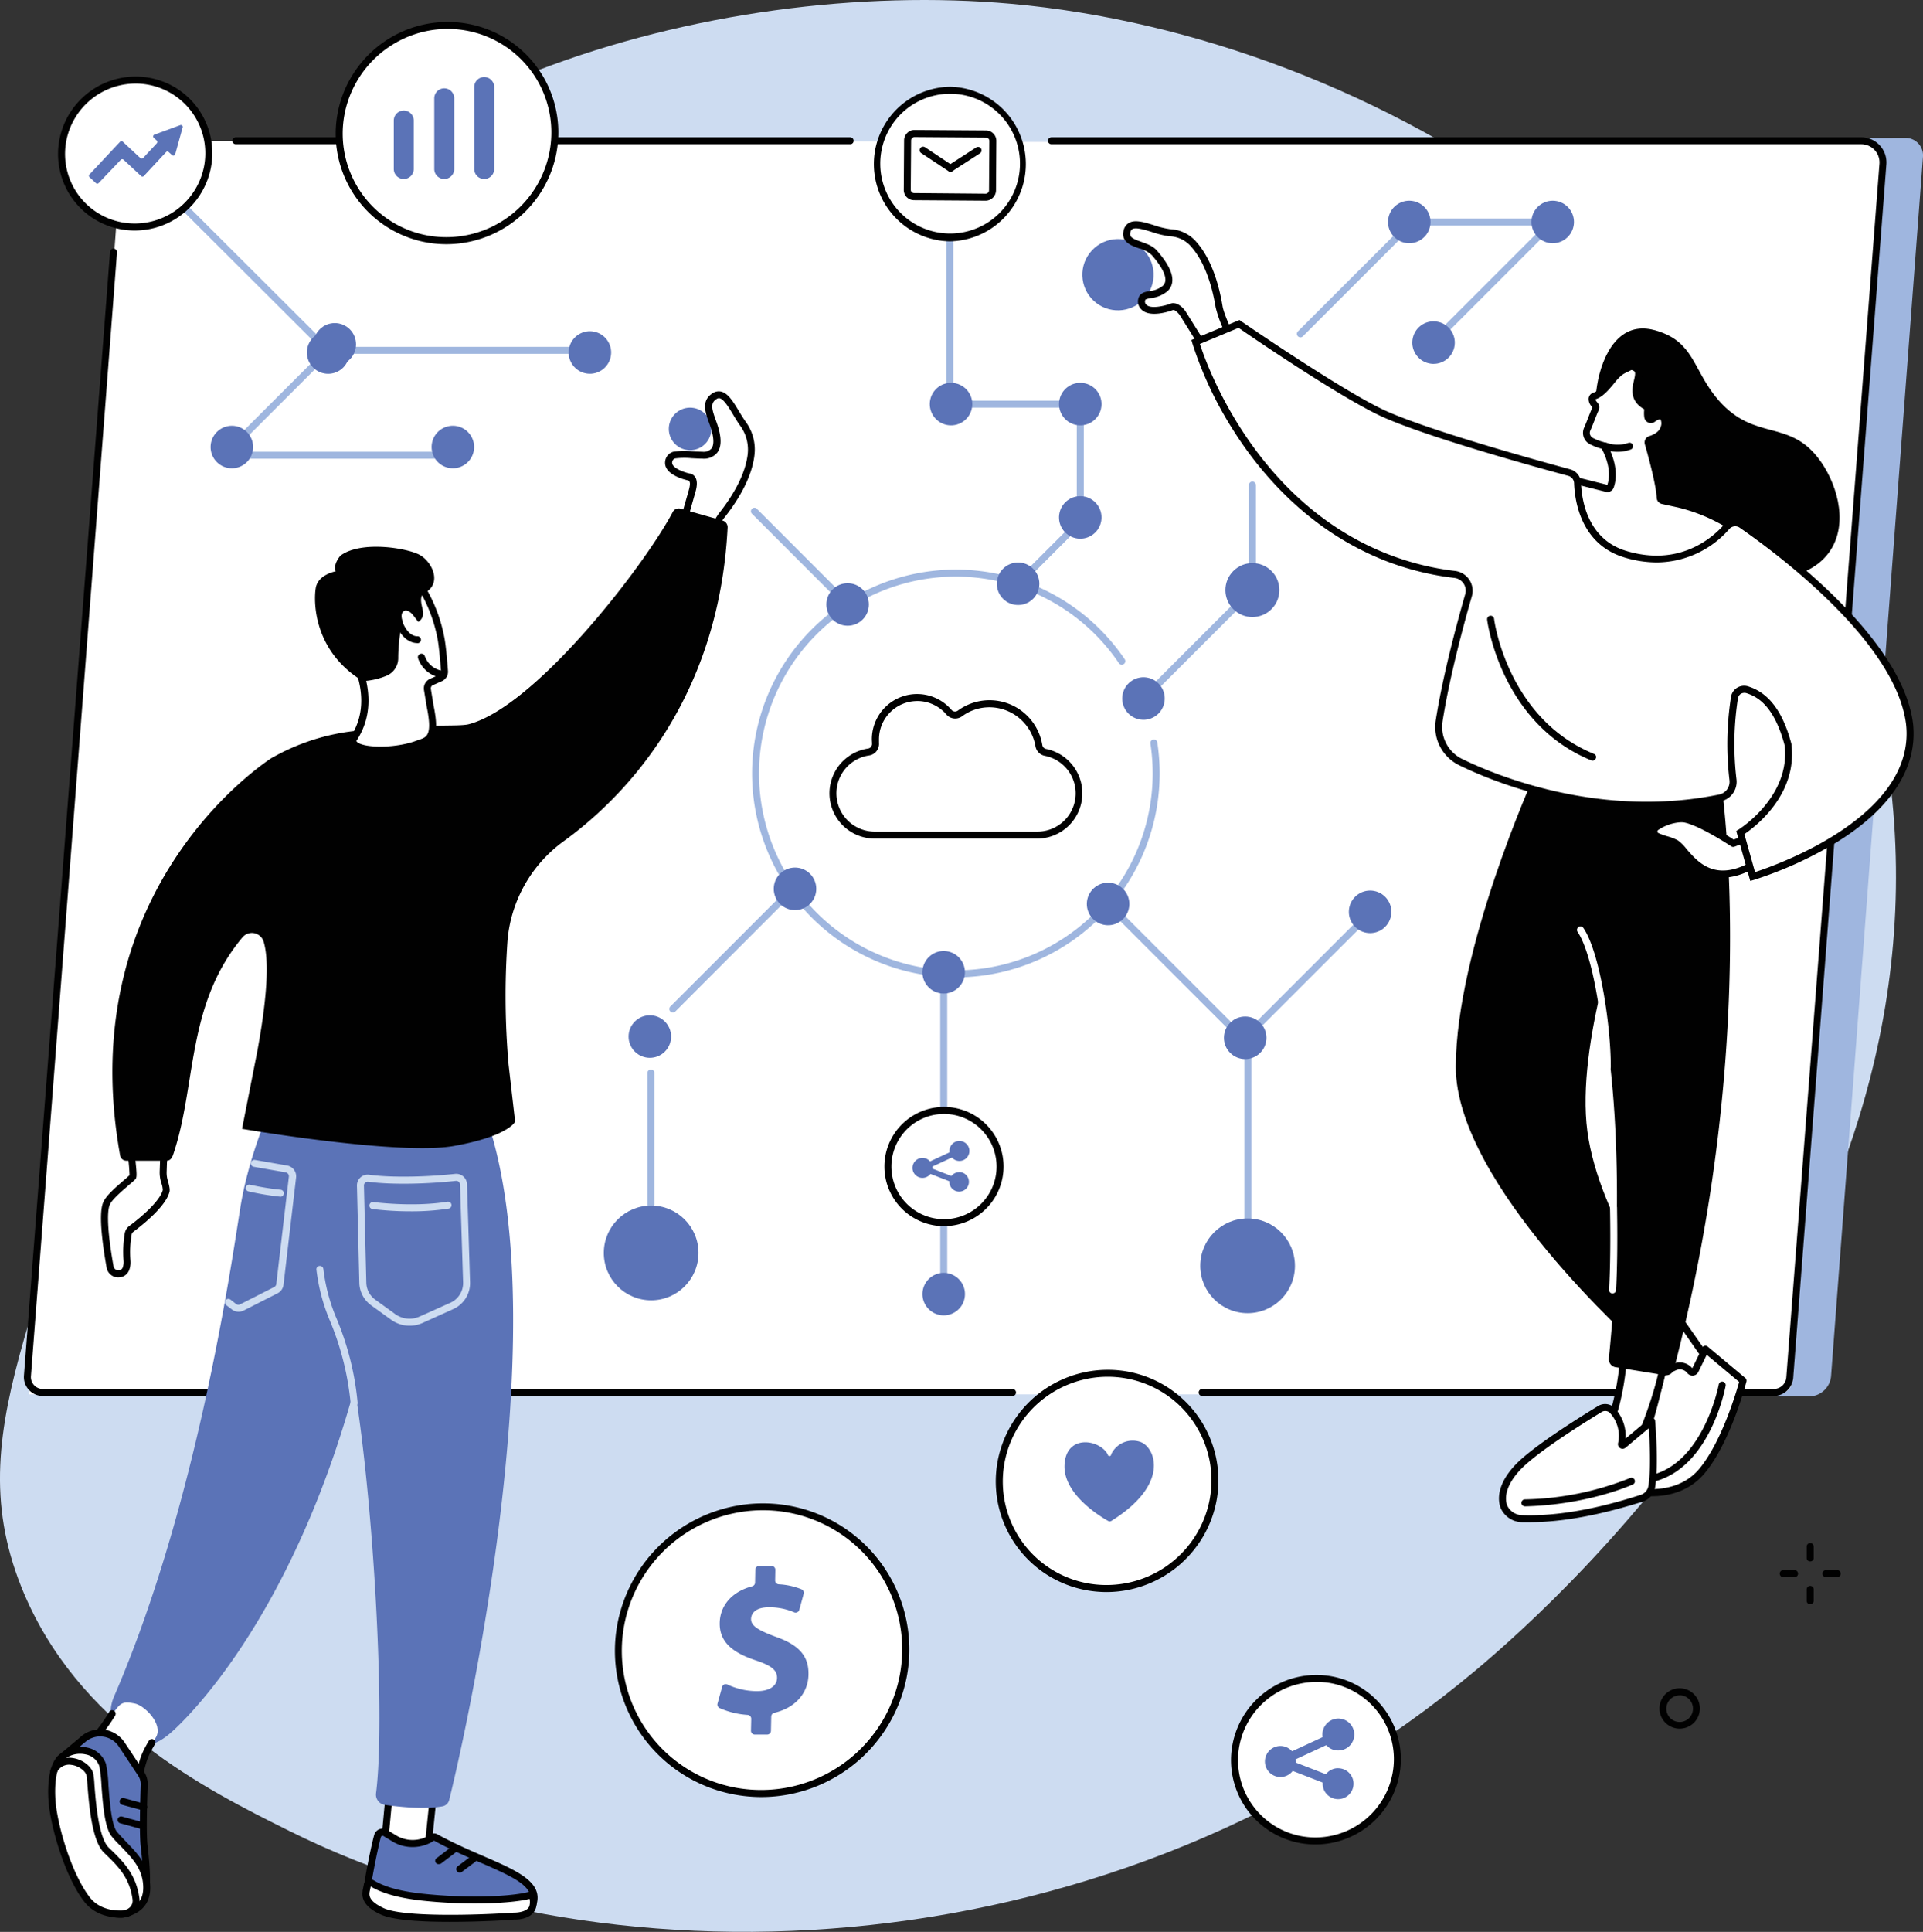 <svg id="Layer_1" data-name="Layer 1" xmlns="http://www.w3.org/2000/svg" viewBox="0 0 578.01 580.52"><rect x="0" y="0" width="578.01" height="580.52" fill="#333333" stroke="none"/><defs><style>.cls-1{fill:#cddcf1;}.cls-2{fill:#9fb6df;}.cls-3{fill:#fff;}.cls-4{fill:#010101;}.cls-5{fill:#5b73b7;}</style></defs><g id="Big_data_architecture" data-name="Big data architecture"><path class="cls-1" d="M6.41,476.86C23,518.32,62,537.78,87,550.21c98.42,49,248.32,42.46,356.66-48.38C469,480.57,594,369.24,565.76,219.46,540.8,87.06,412.35,10.82,303.9,1.14c-89.85-8-207.41,26-249.29,107.08-26.34,51,4.92,67-17,182.26C18.67,390.28-13.84,426.14,6.41,476.86Z"/><path class="cls-2" d="M543.68,419.62,28.24,416.46l30-373.89,200,.11,314.52-1.24A5.25,5.25,0,0,1,578,47.09L550.38,413.44A6.68,6.68,0,0,1,543.68,419.62Z"/><path class="cls-3" d="M534.28,419H8.78L36.84,42.29l523.69.58a6.34,6.34,0,0,1,6.31,6.82l-28,365.07A4.62,4.62,0,0,1,534.28,419Z"/><path class="cls-4" d="M304.34,419.49H12.87a5.69,5.69,0,0,1-5.67-6.12L33.08,75.68a1,1,0,0,1,2.09.16L9.3,413.53a3.58,3.58,0,0,0,3.57,3.86H304.34a1.05,1.05,0,0,1,0,2.1Z"/><path class="cls-4" d="M533.15,419.49H361.35a1.05,1.05,0,0,1,0-2.1h171.8a3.8,3.8,0,0,0,3.77-3.5l28-364.68a5.46,5.46,0,0,0-5.43-5.86H316.05a1.05,1.05,0,0,1,0-2.1H559.44A7.55,7.55,0,0,1,567,49.37L539,414.05A5.92,5.92,0,0,1,533.15,419.49Z"/><path class="cls-4" d="M255.54,43.35H70.89a1.05,1.05,0,1,1,0-2.1H255.54a1,1,0,0,1,0,2.1Z"/><path class="cls-2" d="M287.31,293.68a61.26,61.26,0,1,1,50.8-95.51,1.06,1.06,0,0,1-1.75,1.18,59.16,59.16,0,1,0,10.11,33.07,60.13,60.13,0,0,0-.68-9,1,1,0,0,1,2.07-.32,61.29,61.29,0,0,1-60.55,70.59Z"/><path class="cls-2" d="M283.66,385.36a1,1,0,0,1-1.05-1.05V292.17a1,1,0,1,1,2.1,0v92.14A1,1,0,0,1,283.66,385.36Z"/><path class="cls-2" d="M306,176.46a1,1,0,0,1-.74-.31,1,1,0,0,1,0-1.48l18.39-18.4V122.49H285.49a1,1,0,0,1-1.05-1V72.18a1.05,1.05,0,1,1,2.1,0v48.21h38.17a1,1,0,0,1,1.05,1v35.27a1,1,0,0,1-.31.74l-18.7,18.7A1,1,0,0,1,306,176.46Z"/><path class="cls-2" d="M375.07,369.62a1,1,0,0,1-1.05-1.05V314.08l-41.69-41.69a1.05,1.05,0,1,1,1.49-1.48l42,42a1.09,1.09,0,0,1,.3.75v54.92A1,1,0,0,1,375.07,369.62Z"/><path class="cls-2" d="M195.65,365.74a1,1,0,0,1-1.05-1.05V322.43a1,1,0,1,1,2.1,0v42.26A1,1,0,0,1,195.65,365.74Z"/><path class="cls-2" d="M202.24,304.24a1.1,1.1,0,0,1-.75-.31,1.06,1.06,0,0,1,0-1.49L236.91,267a1,1,0,0,1,1.48,1.48L203,303.93A1.07,1.07,0,0,1,202.24,304.24Z"/><path class="cls-2" d="M343.72,211a1.05,1.05,0,0,1-.75-1.79l28.51-28.51a1.05,1.05,0,0,1,1.49,1.49l-28.51,28.5A1,1,0,0,1,343.72,211Z"/><path class="cls-2" d="M178.42,106.33H98.48a1.07,1.07,0,0,1-.74-.3L48,56.42a1,1,0,0,1,0-1.48,1.06,1.06,0,0,1,1.49,0l49.41,49.29h79.5a1.05,1.05,0,1,1,0,2.1Z"/><path class="cls-2" d="M254.78,182.69a1.05,1.05,0,0,1-.75-.31l-28-28a1,1,0,0,1,0-1.48,1,1,0,0,1,1.48,0l28,28a1.05,1.05,0,0,1-.74,1.79Z"/><path class="cls-2" d="M70.2,135a1.08,1.08,0,0,1-.74-.3,1.06,1.06,0,0,1,0-1.49l28-28a1,1,0,0,1,1.48,1.48l-28,28A1.08,1.08,0,0,1,70.2,135Z"/><path class="cls-2" d="M374.28,312.91a1.05,1.05,0,0,1-.75-1.79l34.25-34.25a1,1,0,0,1,1.48,0,1.06,1.06,0,0,1,0,1.49L375,312.6A1,1,0,0,1,374.28,312.91Z"/><path class="cls-2" d="M390.87,101.37a1.05,1.05,0,0,1-.75-1.79l30.3-30.29a1,1,0,0,1,1.48,1.48l-30.29,30.29A1,1,0,0,1,390.87,101.37Z"/><path class="cls-2" d="M376.44,178.36a1,1,0,0,1-1.05-1.05V145.76a1.05,1.05,0,0,1,2.1,0v31.55A1,1,0,0,1,376.44,178.36Z"/><path class="cls-2" d="M430.91,103.63a1,1,0,0,1-.74-.3,1.06,1.06,0,0,1,0-1.49l34.09-34.09H423.61a1.05,1.05,0,0,1,0-2.1h43.18a1.05,1.05,0,0,1,.74,1.8l-35.88,35.88A1,1,0,0,1,430.91,103.63Z"/><path class="cls-2" d="M133.6,137.84H67.24a1.05,1.05,0,1,1,0-2.1H133.6a1.05,1.05,0,1,1,0,2.1Z"/><circle class="cls-5" cx="283.66" cy="292.17" r="6.39" transform="translate(-65.87 501.12) rotate(-76.72)"/><circle class="cls-5" cx="283.66" cy="388.87" r="6.39"/><circle class="cls-5" cx="306.01" cy="175.41" r="6.39" transform="translate(-34.4 267.76) rotate(-45)"/><circle class="cls-5" cx="324.71" cy="155.49" r="6.39" transform="translate(98.78 435.79) rotate(-76.72)"/><circle class="cls-5" cx="324.71" cy="121.44" r="6.39" transform="translate(131.92 409.56) rotate(-76.72)"/><circle class="cls-5" cx="285.87" cy="121.44" r="6.39" transform="translate(102 371.76) rotate(-76.72)"/><circle class="cls-5" cx="333.07" cy="271.65" r="6.39" transform="translate(-7.83 533.4) rotate(-76.72)"/><circle class="cls-5" cx="375" cy="380.37" r="14.23"/><circle class="cls-5" cx="195.72" cy="376.5" r="14.23"/><circle class="cls-5" cx="238.96" cy="267.09" r="6.39"/><circle class="cls-5" cx="343.72" cy="209.92" r="6.39" transform="translate(60.44 496.21) rotate(-76.72)"/><circle class="cls-5" cx="195.33" cy="311.48" r="6.39" transform="translate(-163.04 229.35) rotate(-45)"/><circle class="cls-5" cx="177.31" cy="105.93" r="6.39" transform="translate(33.48 254.16) rotate(-76.72)"/><circle class="cls-5" cx="207.42" cy="128.89" r="6.39" transform="translate(-30.39 184.42) rotate(-45)"/><circle class="cls-5" cx="100.63" cy="103.48" r="6.39" transform="translate(-43.7 101.46) rotate(-45)"/><circle class="cls-5" cx="374.28" cy="311.86" r="6.39" transform="translate(-110.9 355.99) rotate(-45)"/><circle class="cls-5" cx="411.83" cy="274" r="6.39" transform="translate(-73.13 371.46) rotate(-45)"/><circle class="cls-5" cx="376.44" cy="177.31" r="8.11" transform="translate(-15.12 318.12) rotate(-45)"/><circle class="cls-5" cx="423.61" cy="66.7" r="6.39" transform="translate(261.37 463.66) rotate(-76.72)"/><circle class="cls-5" cx="466.71" cy="66.7" r="6.39" transform="translate(89.53 349.55) rotate(-45)"/><circle class="cls-5" cx="430.91" cy="102.96" r="6.39" transform="translate(231.7 498.69) rotate(-76.72)"/><circle class="cls-5" cx="69.69" cy="134.34" r="6.39" transform="translate(-74.58 88.62) rotate(-45)"/><circle class="cls-5" cx="136.13" cy="134.34" r="6.39" transform="translate(-25.9 235.96) rotate(-76.72)"/><circle class="cls-5" cx="336.05" cy="82.56" r="10.71" transform="translate(65.89 298.8) rotate(-52.48)"/><circle class="cls-5" cx="254.78" cy="181.64" r="6.39"/><circle class="cls-5" cx="98.63" cy="105.93" r="6.39" transform="translate(-46.01 100.77) rotate(-45)"/><path class="cls-4" d="M311.7,252H262.92a13.61,13.61,0,0,1-2-27.07,1.39,1.39,0,0,0,1.19-1.51c0-.42-.05-.84-.05-1.26A13.6,13.6,0,0,1,286,213.32a1.4,1.4,0,0,0,1.9.22A16.08,16.08,0,0,1,313.3,223.9a1.41,1.41,0,0,0,1.11,1.15A13.61,13.61,0,0,1,311.7,252Zm-36-41.34a11.51,11.51,0,0,0-11.5,11.5c0,.35,0,.71,0,1.06a3.49,3.49,0,0,1-3,3.79,11.51,11.51,0,0,0,1.68,22.89H311.7A11.5,11.5,0,0,0,314,227.11a3.52,3.52,0,0,1-2.76-2.87,14.09,14.09,0,0,0-13.79-11.71,13.78,13.78,0,0,0-8.26,2.7,3.51,3.51,0,0,1-4.75-.55A11.47,11.47,0,0,0,275.68,210.65Z"/><circle class="cls-3" cx="283.75" cy="350.55" r="16.85" transform="translate(-122.61 546.17) rotate(-76.72)"/><path class="cls-4" d="M283.75,368.45a17.91,17.91,0,1,1,17.9-17.9A17.92,17.92,0,0,1,283.75,368.45Zm0-33.71a15.81,15.81,0,1,0,15.8,15.81A15.82,15.82,0,0,0,283.75,334.74Z"/><path class="cls-5" d="M288.3,352.23a2.91,2.91,0,0,0-2.32,1.15l-5.69-2.21a1.79,1.79,0,0,0,0-.23,2.85,2.85,0,0,0,0-.41l5.83-2.7a3,3,0,1,0-.74-1.95,2.85,2.85,0,0,0,0,.41l-5.83,2.7a3,3,0,1,0,.12,3.76l5.69,2.21a1.79,1.79,0,0,0,0,.23,2.94,2.94,0,1,0,2.94-3Z"/><ellipse class="cls-3" cx="229.07" cy="495.89" rx="43.26" ry="43.01" transform="translate(-239.64 215.38) rotate(-34.31)"/><path class="cls-4" d="M228.86,540a44.08,44.08,0,0,1-7.71-.68,43.91,43.91,0,0,1-35.6-51.15A44.54,44.54,0,0,1,237,452.42a43.9,43.9,0,0,1,35.6,51.15A44.58,44.58,0,0,1,228.86,540Zm-42.27-51.65,1,.19a41.8,41.8,0,0,0,33.9,48.71,42.43,42.43,0,0,0,49-34.09,41.78,41.78,0,0,0-33.9-48.71,42.43,42.43,0,0,0-49,34.09Z"/><path class="cls-5" d="M225.72,520.1l.08-3.61a1.16,1.16,0,0,0-1.09-1.17,24.81,24.81,0,0,1-8.41-2.05,1.17,1.17,0,0,1-.63-1.35l1.38-5a1.13,1.13,0,0,1,1.58-.74,21,21,0,0,0,8.93,2c3.5,0,5.93-1.43,6-3.91s-1.89-3.83-6.4-5.34c-6.53-2.17-10.95-5.24-10.83-11.26.1-5.22,3.66-9.39,9.74-11a1.15,1.15,0,0,0,.88-1.09l.08-3.89a1.16,1.16,0,0,1,1.14-1.13l3.72,0a1.14,1.14,0,0,1,1.16,1.17l-.06,3.17a1.16,1.16,0,0,0,1.09,1.17,21.14,21.14,0,0,1,6.82,1.49,1.14,1.14,0,0,1,.67,1.36l-1.32,4.81a1.14,1.14,0,0,1-1.54.76,18.73,18.73,0,0,0-7.61-1.51c-4,0-5.32,1.79-5.35,3.53,0,2.05,2.08,3.33,7.26,5.27,7.26,2.53,10.14,5.92,10,11.51-.11,5.29-3.75,9.87-10.28,11.4a1.17,1.17,0,0,0-.91,1.1l-.09,4.31a1.15,1.15,0,0,1-1.14,1.13l-3.72,0A1.15,1.15,0,0,1,225.72,520.1Z"/><ellipse class="cls-3" cx="395.55" cy="528.78" rx="24.51" ry="24.37" transform="translate(-229.24 314.98) rotate(-34.31)"/><path class="cls-4" d="M395.43,554.25a25.33,25.33,0,0,1-25-29.9,25.69,25.69,0,0,1,29.67-20.65,25.32,25.32,0,0,1,20.54,29.52A25.71,25.71,0,0,1,395.43,554.25Zm.23-48.84a23.62,23.62,0,0,0-23.16,19.31,23.24,23.24,0,0,0,18.84,27.08,23.61,23.61,0,0,0,27.25-19,23.22,23.22,0,0,0-18.84-27.07A23.72,23.72,0,0,0,395.66,505.41Z"/><path class="cls-5" d="M402.19,531.33a4.6,4.6,0,0,0-3.65,1.82l-9-3.49c0-.12,0-.23,0-.35a4.76,4.76,0,0,0-.06-.66l9.18-4.25a4.6,4.6,0,0,0,3.46,1.6,4.79,4.79,0,1,0-4.57-4l-9.18,4.25a4.66,4.66,0,1,0,.19,5.91l9,3.49c0,.12,0,.23,0,.35a4.64,4.64,0,1,0,4.64-4.65Z"/><ellipse class="cls-3" cx="134.36" cy="39.98" rx="32.47" ry="32.28" transform="translate(0.84 82.7) rotate(-34.31)"/><path class="cls-4" d="M134.21,73.38a33.22,33.22,0,0,1-32.76-39.21A33.68,33.68,0,0,1,140.35,7.1a33.2,33.2,0,0,1,26.93,38.7A33.72,33.72,0,0,1,134.21,73.38Zm.31-64.69a31.61,31.61,0,0,0-31,25.86A31.11,31.11,0,0,0,128.74,70.8a31.58,31.58,0,0,0,36.47-25.38A31.1,31.1,0,0,0,140,9.17,31.93,31.93,0,0,0,134.52,8.69Z"/><path class="cls-5" d="M121.36,53.78h0a3,3,0,0,1-3-3V36.22a3,3,0,0,1,3-3h0a3,3,0,0,1,3,3v14.6A3,3,0,0,1,121.36,53.78Z"/><path class="cls-5" d="M133.53,53.78h0a3,3,0,0,1-3-3V29.54a3,3,0,0,1,3-3h0a3,3,0,0,1,3,3V50.82A3,3,0,0,1,133.53,53.78Z"/><path class="cls-5" d="M145.54,53.78h0a3,3,0,0,1-3-3V26.15a3,3,0,0,1,3-3h0a3,3,0,0,1,3,3V50.82A3,3,0,0,1,145.54,53.78Z"/><ellipse class="cls-3" cx="40.63" cy="46.14" rx="22.17" ry="22.04" transform="matrix(0.83, -0.56, 0.56, 0.83, -18.94, 30.93)"/><path class="cls-4" d="M40.53,69.27a23,23,0,0,1-22.7-27.16,23.35,23.35,0,0,1,27-18.75A23,23,0,0,1,63.43,50.17,23.34,23.34,0,0,1,40.53,69.27Zm.21-44.16A21.24,21.24,0,0,0,19.9,42.49a20.9,20.9,0,0,0,17,24.36A21.22,21.22,0,0,0,61.37,49.79,20.94,20.94,0,0,0,40.74,25.11Z"/><path class="cls-5" d="M54.1,37.63l-7.69,2.83a.57.57,0,0,0-.19.95l.91.84a.58.58,0,0,1,0,.81L43,47.5a.58.58,0,0,1-.81,0l-5.28-4.92a.57.57,0,0,0-.8,0l-9.21,9.84a.58.58,0,0,0,0,.81l1.93,1.79a.57.57,0,0,0,.81,0L36.33,48a.58.58,0,0,1,.81,0l5.28,4.91a.56.56,0,0,0,.8,0l6.7-7.2a.56.56,0,0,1,.8,0l1,.91a.57.57,0,0,0,.94-.26l2.2-7.94A.57.57,0,0,0,54.1,37.63Z"/><circle class="cls-3" cx="285.5" cy="49.29" r="22.18" transform="translate(112.36 281.6) rotate(-63.1)"/><path class="cls-4" d="M285.51,72.52h-.17a23.23,23.23,0,0,1,.16-46.45h.17a23.23,23.23,0,0,1-.16,46.45Zm0-44.35a21,21,0,1,0,.15,0Z"/><path class="cls-4" d="M296.26,60.3h0l-21.5-.15A3.09,3.09,0,0,1,271.65,57l.1-14.85a3.11,3.11,0,0,1,.93-2.19,3.06,3.06,0,0,1,2.2-.9l21.51.15a3.11,3.11,0,0,1,3.09,3.13l-.1,14.85a3.15,3.15,0,0,1-.93,2.2A3.09,3.09,0,0,1,296.26,60.3Zm0-2.1a1,1,0,0,0,.71-.29,1,1,0,0,0,.31-.71l.1-14.85a1,1,0,0,0-1-1l-21.5-.15a1.06,1.06,0,0,0-.72.29,1,1,0,0,0-.3.71L273.75,57a1,1,0,0,0,.29.71,1,1,0,0,0,.71.3Z"/><path class="cls-4" d="M285.65,51.59a1,1,0,0,1-.58-.18L276.88,46a1.05,1.05,0,1,1,1.17-1.75l8.19,5.45a1.05,1.05,0,0,1-.59,1.93Z"/><path class="cls-4" d="M285.71,51.59a1.05,1.05,0,0,1-.88-.48,1.07,1.07,0,0,1,.31-1.46l8.27-5.34a1.05,1.05,0,0,1,1.14,1.77l-8.27,5.34A1.06,1.06,0,0,1,285.71,51.59Z"/><ellipse class="cls-3" cx="332.77" cy="445.01" rx="32.47" ry="32.28" transform="translate(-192.92 264.95) rotate(-34.3)"/><path class="cls-4" d="M332.61,478.4a34.12,34.12,0,0,1-5.83-.51,33.22,33.22,0,0,1-26.93-38.7h0a33.7,33.7,0,0,1,38.91-27.07,33.23,33.23,0,0,1,26.93,38.7A33.72,33.72,0,0,1,332.61,478.4Zm.32-64.69a31.6,31.6,0,0,0-31,25.86h0a31.1,31.1,0,0,0,25.23,36.25,31.58,31.58,0,0,0,36.47-25.38,31.1,31.1,0,0,0-25.23-36.25A31.73,31.73,0,0,0,332.93,413.71Z"/><path class="cls-5" d="M334,457.05a.89.89,0,0,1-.89,0c-2.41-1.35-13.58-8.08-13.14-16.88.46-9.3,10.56-7.69,13-3.11A.51.51,0,0,0,334,437a7.13,7.13,0,0,1,8.89-3.67C347.27,435,351.78,446,334,457.05Z"/><path class="cls-3" d="M117.36,535l-2.12,22.55a1.09,1.09,0,0,0,.92,1.25l11.19.69a1,1,0,0,0,1-.9l2.08-20.49Z"/><path class="cls-4" d="M127.41,560.51h-.13l-11.19-.7a1.94,1.94,0,0,1-1.39-.71,2.27,2.27,0,0,1-.5-1.7l2.12-22.53a1.08,1.08,0,0,1,.43-.75,1.05,1.05,0,0,1,.86-.17l13,3.1a1,1,0,0,1,.8,1.12l-2.08,20.49A2,2,0,0,1,127.41,560.51Zm-11.11-2.79,11,.68,2-19.52-11-2.61-2,21.34A.17.17,0,0,0,116.3,557.72Zm0,0h0Z"/><path class="cls-5" d="M113.48,551.68c-.75,2.66-2.31,10.17-3,14.68a5.65,5.65,0,0,0,4.12,6.25c7.74,2.1,26.26,2,41.67,2.69a4,4,0,0,0,3.87-3c2.93-8.67-13.27-11.36-29.28-20.18a.93.93,0,0,0-1,0c-.19.13-.42.3-.7.47a10.72,10.72,0,0,1-10.24.08l-3.2-1.93A1.54,1.54,0,0,0,113.48,551.68Z"/><path class="cls-4" d="M156.43,576.35h-.17c-3.95-.18-8.15-.3-12.21-.42-12.25-.37-23.82-.71-29.7-2.3a6.7,6.7,0,0,1-4.88-7.42c.66-4.51,2.22-12,3-14.81h0a2.61,2.61,0,0,1,1.55-1.72,2.54,2.54,0,0,1,2.29.18l3.2,1.93a9.7,9.7,0,0,0,9.14-.06l.64-.44a2,2,0,0,1,2.11-.12c4.82,2.65,9.69,4.76,14,6.63,10.12,4.38,18.13,7.85,15.77,14.81A5.06,5.06,0,0,1,156.43,576.35ZM114.49,552c-.75,2.69-2.31,10.23-2.94,14.55a4.6,4.6,0,0,0,3.35,5.09c5.64,1.53,17.62,1.88,29.21,2.23,4.07.12,8.28.25,12.24.42a2.92,2.92,0,0,0,2.82-2.31c1.66-4.89-4.17-7.69-14.62-12.21-4.33-1.88-9.23-4-14.11-6.68l-.68.45a11.8,11.8,0,0,1-11.34.09l-3.2-1.93a.47.47,0,0,0-.44,0,.49.49,0,0,0-.29.33Z"/><path class="cls-3" d="M110,568.4a.74.74,0,0,1,0,.16c-.41,2.83,2.28,4.58,4.85,5.78,7.63,3.58,38.45,1.53,39.64,1.45h.07c.38,0,4.29,0,5.42-2.43a4,4,0,0,0,.28-1.12,5.81,5.81,0,0,0-.1-2h0a.94.94,0,0,0-1.15-.72c-5.72,1.46-19.07,1.95-32.42.48-8.87-1-12.73-2.91-14.78-4.14a.94.94,0,0,0-1.41.63C110.3,567.08,110.17,567.74,110,568.4Z"/><path class="cls-4" d="M135.14,577.51c-8.36,0-17-.48-20.72-2.22-1.65-.77-6-2.83-5.45-6.88,0,0,0-.11,0-.2h0l.37-1.86a2,2,0,0,1,1.15-1.45,2,2,0,0,1,1.82.11c2.13,1.28,5.93,3.07,14.36,4,13.75,1.52,26.78.9,32.05-.45a2,2,0,0,1,1.52.23,2,2,0,0,1,.91,1.28,6.53,6.53,0,0,1,.12,2.32,4.92,4.92,0,0,1-.37,1.42c-1.37,3-5.56,3.05-6.39,3C152.85,577,144.17,577.51,135.14,577.51Zm-24.07-8.91,0,.12c-.25,1.73,1.06,3.17,4.26,4.67,5.9,2.77,28.17,2.1,39.12,1.35h.15c1.24,0,3.77-.34,4.46-1.82a3.19,3.19,0,0,0,.19-.82,4.39,4.39,0,0,0-.07-1.48c-5.52,1.37-18.78,2-32.68.47-8.66-1-12.75-2.84-15.07-4.2Z"/><path class="cls-4" d="M132,560.15a1,1,0,0,1-.63-1.88l4.67-3.56a1,1,0,1,1,1.27,1.67l-4.67,3.56A1.07,1.07,0,0,1,132,560.15Z"/><path class="cls-4" d="M138.2,562.7a1.05,1.05,0,0,1-.64-1.89l4.09-3.07a1.05,1.05,0,0,1,1.27,1.68l-4.09,3.07A1.06,1.06,0,0,1,138.2,562.7Z"/><path class="cls-5" d="M84.09,326.48S75.21,344.25,72.22,363c-2.78,17.44-13,89.22-37.94,146.8-2.82,6.53.44,13.32,7.39,14.83,2.78.61,3.95-.38,6.36-1.55a21.29,21.29,0,0,0,3.29-2.39S95.45,483.79,113.45,387c11.57-62.24,9.64-57.3,9.64-57.3Z"/><path class="cls-5" d="M96.48,334.61s-5.18,33.78,4.62,58.77c9.42,24,15.44,118.24,11.93,145.46a3.13,3.13,0,0,0,2.67,3.52c4.29.6,12,1.42,17.3.43a2.54,2.54,0,0,0,2-1.86c3.49-13.81,32.43-138.63,12-202.6Z"/><path class="cls-1" d="M106.39,422.64a1.05,1.05,0,0,1-1-1,85.43,85.43,0,0,0-6.46-25.33,56.83,56.83,0,0,1-3.81-14.72,1,1,0,0,1,.9-1.18,1.06,1.06,0,0,1,1.18.9,54.79,54.79,0,0,0,3.66,14.18,85.86,85.86,0,0,1,6.63,26,1.05,1.05,0,0,1-1,1.11Z"/><path class="cls-1" d="M123.1,398.37a9.46,9.46,0,0,1-5.54-1.79l-6-4.34a8.58,8.58,0,0,1-3.55-6.5l-.72-29.37A3.25,3.25,0,0,1,111,353h0c4.9.72,14.78.91,25.79-.26a3.24,3.24,0,0,1,3.58,3.12l.92,29.4a8.56,8.56,0,0,1-5.07,8.12L127,397.55A9.42,9.42,0,0,1,123.1,398.37Zm-12.57-43.28a1.14,1.14,0,0,0-.77.3,1.11,1.11,0,0,0-.37.9l.72,29.36a6.48,6.48,0,0,0,2.68,4.89l6,4.34a7.36,7.36,0,0,0,7.3.75l9.27-4.15a6.49,6.49,0,0,0,3.84-6.14l-.93-29.4a1.13,1.13,0,0,0-.39-.82,1.14,1.14,0,0,0-.87-.27c-11.19,1.19-21.28,1-26.32.25h-.16Z"/><path class="cls-1" d="M71.69,394.17a3.23,3.23,0,0,1-1.9-.61L68,392.19a1,1,0,1,1,1.28-1.66L71,391.88a1.19,1.19,0,0,0,1.2.06l10.21-5.19a1.17,1.17,0,0,0,.64-.94l3.78-32.23a1.19,1.19,0,0,0-1-1.3l-9.57-1.67a1,1,0,1,1,.36-2.06l9.55,1.66A3.29,3.29,0,0,1,89,353.82l-3.78,32.23a3.28,3.28,0,0,1-1.78,2.57l-10.21,5.19A3.31,3.31,0,0,1,71.69,394.17Z"/><path class="cls-1" d="M123.54,364a92.9,92.9,0,0,1-11.61-.7,1.05,1.05,0,0,1,.29-2.08c.11,0,11.83,1.58,22.28-.11a1,1,0,1,1,.33,2.07A71.83,71.83,0,0,1,123.54,364Z"/><path class="cls-1" d="M84.22,359.58h-.11A79.52,79.52,0,0,1,74.66,358a1,1,0,1,1,.48-2,79.66,79.66,0,0,0,9.18,1.51,1.05,1.05,0,0,1-.1,2.1Z"/><path class="cls-3" d="M41.62,535.54c1.36-6.8,2-8.2,5.22-13.44,2.42-3.9-3.47-9.78-6.48-10.23-5-1-4.21.56-9.94,7.9l-4.48,5.52S40.43,541.49,41.62,535.54Z"/><path class="cls-4" d="M40.29,537.89c-4.15,0-12.55-9-15.14-11.9a1.06,1.06,0,0,1,0-1.37l4.26-5.19a47.42,47.42,0,0,0,3.41-5,1,1,0,0,1,1.44-.36,1.06,1.06,0,0,1,.36,1.44A48.89,48.89,0,0,1,31,520.74l-3.71,4.52c5.09,5.56,11.36,11,13,10.53.12,0,.19-.26.23-.45,1.23-6.16,1.66-7.94,4.23-12.24a1,1,0,0,1,1.8,1.08c-2.4,4-2.77,5.58-4,11.57a2.31,2.31,0,0,1-2.36,2.14Z"/><path class="cls-5" d="M42.41,533l-5.8-8.75a7.8,7.8,0,0,0-12-1.26L18,528.55s-1.27,3.83-.87,6.3a51.91,51.91,0,0,0,3.57,12.35c3.08,7,11.61,21,14.64,26,.64,1,2.23,2.06,3.34,1.56a15.64,15.64,0,0,0,4-2.88c2-1.92,1.36-10.86.62-17.09-.46-4-.12-14.17.06-18.37A5.75,5.75,0,0,0,42.41,533Z"/><path class="cls-4" d="M38,575.94a4.67,4.67,0,0,1-3.58-2.2c-3.4-5.53-11.65-19.16-14.71-26.11A52.93,52.93,0,0,1,16.11,535c-.44-2.7.85-6.64.9-6.8l.1-.29,6.83-5.73a8.86,8.86,0,0,1,13.55,1.46l5.8,8.75a6.88,6.88,0,0,1,1.13,4c-.18,4.17-.52,14.3-.06,18.21,1.62,13.79.23,16.86-1,18a16.15,16.15,0,0,1-4.29,3.08A2.56,2.56,0,0,1,38,575.94ZM18.92,529.15a15.2,15.2,0,0,0-.74,5.53,51.2,51.2,0,0,0,3.49,12.1c3.1,7,11.94,21.57,14.58,25.86.45.74,1.55,1.37,2,1.16A14.58,14.58,0,0,0,42,571.1c.47-.43,1.86-2.89.3-16.19-.48-4.07-.13-14.32,0-18.55a4.69,4.69,0,0,0-.78-2.79l-5.8-8.75a6.76,6.76,0,0,0-10.36-1.09l-.06,0Z"/><path class="cls-4" d="M43.11,544a.86.86,0,0,1-.28,0l-6.25-1.71a1.05,1.05,0,0,1,.56-2L43.38,542a1,1,0,0,1-.27,2.06Z"/><path class="cls-4" d="M42.64,549.59l-.28,0-6.24-1.72a1,1,0,1,1,.56-2l6.24,1.71a1,1,0,0,1-.28,2.06Z"/><path class="cls-3" d="M36.27,575.21a5.46,5.46,0,0,0,1.79-.29c1.87-.64,6.53-2,6-8.72-.54-6.93-5.81-10.46-9.66-15-2.93-3.47-2.64-18-3.56-20.83-1.66-5.09-9.1-5.86-12.84-1.82-2.36,2.54-2.64,8.08-2.41,12.15.43,7.62,4.91,22.79,10.57,30.12C28.93,574.39,33.19,575.21,36.27,575.21Z"/><path class="cls-4" d="M36.27,576.26c-2.69,0-7.7-.62-10.93-4.8-6-7.72-10.38-23.34-10.79-30.7-.2-3.53-.12-9.9,2.69-12.93a9.53,9.53,0,0,1,8.93-2.69,7.4,7.4,0,0,1,5.68,4.91,37.59,37.59,0,0,1,.74,6.3c.36,4.84.91,12.14,2.62,14.17.87,1,1.84,2,2.77,3,3.29,3.39,6.69,6.91,7.14,12.61.57,7.31-4.6,9.07-6.55,9.74l-.17,0A6.26,6.26,0,0,1,36.27,576.26ZM24.11,527a7.28,7.28,0,0,0-5.33,2.24c-1.66,1.79-2.44,5.94-2.13,11.38.4,7.1,4.63,22.13,10.35,29.53,2.68,3.47,7,4,9.27,4a4.59,4.59,0,0,0,1.45-.23l.17-.06c2-.66,5.58-1.9,5.13-7.58-.38-5-3.38-8-6.54-11.32-1-1-2-2-2.87-3.09-2.16-2.55-2.69-9.66-3.11-15.37a41.86,41.86,0,0,0-.65-5.81,5.36,5.36,0,0,0-4.14-3.51A7.13,7.13,0,0,0,24.11,527Z"/><path class="cls-4" d="M36.27,576.26a19,19,0,0,1-2.28-.14,1.05,1.05,0,0,1,.27-2.09,14.76,14.76,0,0,0,2,.13A3.81,3.81,0,0,0,39.18,573a2.82,2.82,0,0,0,.65-2.33c-.91-6.59-4.44-10-8.53-13.9-3.69-3.54-4.54-14.44-5-20.3-.11-1.33-.21-2.71-.3-3-.35-1.29-2.33-2.89-4.62-3.14a4,4,0,0,0-4.28,2.3,1,1,0,0,1-1.42.43,1,1,0,0,1-.44-1.41,6.15,6.15,0,0,1,6.37-3.41c3,.33,5.79,2.38,6.42,4.67a26,26,0,0,1,.36,3.41c.4,5.18,1.24,16,4.35,18.94,4.19,4,8.15,7.82,9.16,15.13a5,5,0,0,1-1.14,4A5.9,5.9,0,0,1,36.27,576.26Z"/><path class="cls-3" d="M213,162.28s2.2-5.26,3.75-7.21c3.89-4.86,8.17-11.61,9-18.39a13,13,0,0,0-2.26-9.12c-3.06-4.14-5.36-10.6-8.67-8.56-3.56,2.19-1,6.11,0,9.86.89,3.13,1.59,8-3.79,7.91-3.55-.07-6.72-.44-8.41,0a2.33,2.33,0,0,0-1.68,2c-.43,3.24,6.23,4.58,6.23,4.58,2.06.77.91,3.83.52,5.19L205,158.16Z"/><path class="cls-4" d="M213.57,163.73l-9.8-5,3.1-10.85c.49-1.6.82-3.12.06-3.49-1.14-.24-7.48-1.77-7-5.72a3.36,3.36,0,0,1,2.48-2.92,22.4,22.4,0,0,1,5.56-.12c1,.05,2,.1,3.12.12a3.22,3.22,0,0,0,2.74-.94c.54-.7,1-2.24,0-5.64-.21-.73-.49-1.5-.76-2.24-1.06-2.94-2.38-6.61,1.17-8.79a3.24,3.24,0,0,1,2.54-.46c2.09.51,3.65,3.11,5.31,5.86.71,1.18,1.45,2.39,2.21,3.43a14.11,14.11,0,0,1,2.46,9.87c-.86,7.21-5.48,14.27-9.2,18.92-1.44,1.81-3.58,6.9-3.6,7Zm-7.31-6.11,6.26,3.21a36.46,36.46,0,0,1,3.45-6.41c3.55-4.44,7.95-11.14,8.76-17.86a12.25,12.25,0,0,0-2.06-8.37c-.83-1.12-1.59-2.38-2.32-3.6-1.3-2.15-2.78-4.6-4-4.9a1.16,1.16,0,0,0-.94.2c-1.9,1.18-1.55,2.82-.29,6.29.28.78.57,1.59.8,2.39,1,3.45.86,5.9-.37,7.49a5.16,5.16,0,0,1-4.45,1.76c-1.1,0-2.17-.08-3.17-.12a22.12,22.12,0,0,0-5,.06,1.29,1.29,0,0,0-.89,1.15c-.22,1.7,3.61,3.06,5.4,3.42l.16,0c2.79,1,1.73,4.58,1.27,6.09l-.11.38Z"/><path class="cls-3" d="M49.37,342.52s-8-2.09-10.12-.29c-.54.47,1.2,10.95.63,11.47-2.74,2.52-7,5.76-7.94,8.11-1.4,3.64.28,14.18,1.14,18.91a2.51,2.51,0,0,0,4.77.55,5.59,5.59,0,0,0,.31-2.55,32.23,32.23,0,0,1,.37-8,2.37,2.37,0,0,1,.94-1.5c2.31-1.72,9.41-7.26,10.46-11.4a7.77,7.77,0,0,0-.49-2.8,9.27,9.27,0,0,1-.4-3Z"/><path class="cls-4" d="M35.61,383.84l-.39,0a3.56,3.56,0,0,1-3.17-2.92c-1-5.65-2.55-15.69-1.09-19.47.8-2.05,3.52-4.41,6.16-6.69.64-.56,1.26-1.1,1.82-1.61a52,52,0,0,0-.43-5.22c-.57-5.33-.57-5.94.05-6.47,2.37-2.06,9.64-.3,11.07.07a1.05,1.05,0,0,1,.79,1.05l-.33,9.54a8.35,8.35,0,0,0,.35,2.67c.65,2.16.61,2.93.5,3.36-1.1,4.36-7.95,9.83-10.85,12a1.35,1.35,0,0,0-.53.86,31,31,0,0,0-.35,7.68,6.75,6.75,0,0,1-.39,3A3.4,3.4,0,0,1,35.61,383.84Zm4.58-41c0,.87.23,3.12.41,4.82.6,5.48.59,6.24,0,6.8s-1.35,1.2-2.09,1.84c-2.21,1.92-5,4.3-5.57,5.87-.91,2.37-.47,9.23,1.19,18.34a1.45,1.45,0,0,0,1.32,1.2,1.36,1.36,0,0,0,1.45-.85,5,5,0,0,0,.24-2.09,33.51,33.51,0,0,1,.37-8.21,3.55,3.55,0,0,1,1.35-2.16c4.37-3.23,9.3-7.77,10.07-10.8a7.09,7.09,0,0,0-.48-2.24A10.32,10.32,0,0,1,48,352l.29-8.69C45.09,342.6,41.46,342.26,40.19,342.86Z"/><path class="cls-4" d="M217.21,156.43l-12.63-3.57a2,2,0,0,0-2.36,1C193.4,170.47,160.9,212.28,141,217.6c-3.33.89-13.11-.33-34.45,2.06a64.64,64.64,0,0,0-23.68,7.44l-1.1.59S21.35,265.48,36.11,347.22A1.91,1.91,0,0,0,38,348.79H50.12c1,0,1.58-.83,1.91-1.79,7.09-20.8,3.84-45,20.83-65.31a3.69,3.69,0,0,1,6.36,1.22c1.35,4.32,1.7,13.51-1.86,32.87-.11.59-4.61,23.43-4.61,23.43s47.25,8.1,63.72,5.14c13-2.33,16.94-5.54,18-6.78a1.34,1.34,0,0,0,.31-1l-1.91-16.65a236.53,236.53,0,0,1-.34-37,41.1,41.1,0,0,1,16.89-30.13C185.94,240.84,216,212,218.7,158.5A2.06,2.06,0,0,0,217.21,156.43Z"/><path class="cls-3" d="M106.08,222.39c.08-.71,6-7.19,2.45-19.38,0,0-10.78-11-8.81-16.79s.6-13.77,9.81-15.15,15.23,2,18.12,7.05a47.17,47.17,0,0,1,4.87,13.49c.47,2.3.9,7.52,1.09,10.08a2.07,2.07,0,0,1-1.24,2.06l-2.67,1.18a2.08,2.08,0,0,0-1.22,2.25l.81,5c2.14,10.4-.83,10.29-3.63,11.36C118.52,226.25,105.62,226.09,106.08,222.39Z"/><path class="cls-4" d="M114.24,226.42c-3.48,0-6.58-.52-8.09-1.7a2.66,2.66,0,0,1-1.11-2.46h0a3,3,0,0,1,.52-1.13c1.18-1.94,4.76-7.81,2-17.58-1.78-1.84-10.9-11.69-8.86-17.67a32,32,0,0,0,1-4.3c.89-4.87,1.91-10.39,9.65-11.55,8.7-1.31,15.69,1.45,19.18,7.57a47,47,0,0,1,5,13.8c.48,2.31.91,7.39,1.12,10.21a3.13,3.13,0,0,1-1.87,3.1l-2.67,1.18a1.05,1.05,0,0,0-.61,1.12l.82,5c2,9.57-.23,11.12-3.56,12.25l-.73.26A35.64,35.64,0,0,1,114.24,226.42Zm-7.12-3.8c0,.1.07.25.33.44,2.26,1.77,11.67,1.83,17.83-.53l.81-.28c2.2-.75,3.93-1.35,2.17-9.89l-.82-5a3.14,3.14,0,0,1,1.83-3.38l2.68-1.18a1,1,0,0,0,.61-1c-.16-2.23-.6-7.67-1.07-10a45.42,45.42,0,0,0-4.75-13.18c-3.08-5.4-9.14-7.72-17-6.53-6.25.93-7,5.07-7.9,9.85a32.38,32.38,0,0,1-1.08,4.6c-1.44,4.26,5.69,12.79,8.57,15.72l.18.19.07.25c3.13,10.8-.87,17.35-2.18,19.51C107.25,222.39,107.17,222.52,107.12,222.62Zm-1-.23,1,.12Z"/><path class="cls-4" d="M125.71,186.89a3.09,3.09,0,0,0,1.47-3c-.18-1.46-1.54-4.66.47-5.74,5.39-2.87,2.2-9.39-1.54-11.43s-17.59-4.36-23.77.24c0,0-2.34,2.61-1.43,4.72,0,0-5.31.92-6,5s-.72,18.94,14.15,28a21.79,21.79,0,0,0,7.17-1.64,5.76,5.76,0,0,0,3.47-5.36c0-3.56.63-9.11,1.37-10.83,0,0-1-2.39.33-3.22.84-.54,2.09.35,2.7,1.14l1.6,2.08Z"/><path class="cls-4" d="M133.38,203.73h0a8.76,8.76,0,0,1-7.71-5.87,1.05,1.05,0,0,1,2-.73,6.71,6.71,0,0,0,5.79,4.5,1.05,1.05,0,0,1,1,1.07A1.07,1.07,0,0,1,133.38,203.73Z"/><path class="cls-4" d="M125.35,193.25c-1,0-4.82-.48-6.78-7a1,1,0,1,1,2-.6c1.71,5.71,4.68,5.55,4.81,5.54a1.06,1.06,0,0,1,1.14.94,1,1,0,0,1-.91,1.14A1.16,1.16,0,0,1,125.35,193.25Z"/><path class="cls-3" d="M497.58,386.17C498,386.8,513.5,409,513.5,409s-2.17,7.7-6.19,8.8l-18.46-20Z"/><path class="cls-4" d="M507.31,418.84a1.07,1.07,0,0,1-.77-.33l-18.46-20a1.07,1.07,0,0,1-.07-1.35l8.72-11.65a1.06,1.06,0,0,1,1.73.06c.36.56,11.6,16.64,15.9,22.79a1,1,0,0,1,.15.89c-.24.84-2.46,8.3-6.92,9.53Zm-17.09-21.09,17.38,18.81c2.34-1.17,4.09-5.3,4.75-7.38-2.18-3.12-11.86-17-14.81-21.21Z"/><path class="cls-3" d="M523.93,414.9s-4.63,17.93-12.37,27.15S491,448,491,448s-.94-7.81.67-9.83,5.87-15.51,7.7-25.47l3.93-1.84A3.88,3.88,0,0,1,508,412h0a.9.9,0,0,0,1.53-.16l3.11-6.37Z"/><path class="cls-4" d="M496.46,449.61a24.69,24.69,0,0,1-5.76-.64,1,1,0,0,1-.78-.89c-.16-1.37-.9-8.35.89-10.61,1.39-1.74,5.61-14.75,7.48-25a1,1,0,0,1,.59-.76l3.94-1.84a4.91,4.91,0,0,1,5.85,1.28l3-6.17a1.08,1.08,0,0,1,.73-.57,1.1,1.1,0,0,1,.89.22l11.31,9.46a1.06,1.06,0,0,1,.34,1.07c-.19.74-4.78,18.27-12.58,27.57C507.6,448.41,501.1,449.61,496.46,449.61Zm-4.53-2.53c2.7.5,12.62,1.7,18.83-5.7,6.68-8,11.07-22.86,12-26.11L513,407.11l-2.51,5.16a2,2,0,0,1-1.56,1.09,2,2,0,0,1-1.75-.75,2.82,2.82,0,0,0-3.44-.84l-3.45,1.61c-1.8,9.5-6,23.08-7.8,25.4C491.61,439.85,491.63,444,491.93,447.08Z"/><path class="cls-3" d="M517.66,416.22s-4.87,26.51-23.61,28.48Z"/><path class="cls-4" d="M494.05,445.75a1,1,0,0,1-.11-2.09c17.75-1.87,22.64-27.37,22.69-27.63a1,1,0,1,1,2.06.38c-.2,1.11-5.23,27.3-24.53,29.33Z"/><path class="cls-3" d="M488,407.26c.09.95-.89,14.25-5,22.6,0,0,3.12,6.17,8.95,5.07,0,0,7.23-15.9,8.66-28Z"/><path class="cls-4" d="M490.55,436.11c-4.4,0-7.46-3.64-8.53-5.78a1.07,1.07,0,0,1,0-.94c3.88-7.85,5-20.75,4.92-22a1,1,0,0,1,.27-.79,1.06,1.06,0,0,1,.74-.35l12.59-.33a1.05,1.05,0,0,1,1.07,1.17c-1.43,12.13-8.45,27.66-8.75,28.31a1,1,0,0,1-.76.6A8.27,8.27,0,0,1,490.55,436.11Zm-6.41-6.29c.75,1.23,3.16,4.57,7,4.15,1.2-2.71,6.67-15.56,8.19-26l-10.36.27C488.8,411.85,487.56,422.51,484.14,429.82Z"/><path class="cls-3" d="M496.44,427.06s1.1,12.82,0,19.59a4.5,4.5,0,0,1-3.14,3.59c-5.23,1.63-20.86,6.57-35.72,6.09a6.11,6.11,0,0,1-5.66-3.69c-1.23-3.57.47-8.42,5.74-13.19,6-5.43,18.17-13,23.18-16.05a3,3,0,0,1,3.89.65l.2.24a11.28,11.28,0,0,1,2.35,9.63h0a.34.34,0,0,0,.55.33Z"/><path class="cls-4" d="M459.68,457.41l-2.11,0A7.15,7.15,0,0,1,451,453c-1.47-4.29.73-9.51,6-14.31,6.06-5.49,18.34-13.14,23.33-16.17a4,4,0,0,1,5.25.88l.2.24a12.23,12.23,0,0,1,2.83,8.64l7.17-6a1.06,1.06,0,0,1,1.08-.16,1,1,0,0,1,.64.88c.05.53,1.09,13,0,19.84a5.56,5.56,0,0,1-3.87,4.44l-.25.08C487.91,453,473.8,457.41,459.68,457.41ZM482.44,424a2,2,0,0,0-1,.29c-4.94,3-17.08,10.57-23,15.94-4.58,4.15-6.62,8.66-5.45,12.07a5.07,5.07,0,0,0,4.7,3c14.44.47,29.47-4.2,35.13-6l.25-.08a3.43,3.43,0,0,0,2.41-2.75c.79-5,.37-13.44.12-17.31l-7,5.87a1.39,1.39,0,0,1-1.61.13,1.41,1.41,0,0,1-.64-1.49,10.15,10.15,0,0,0-2.13-8.73l-.2-.24A2,2,0,0,0,482.44,424Z"/><path class="cls-3" d="M490.39,445.08s-13.19,6-32,6.5Z"/><path class="cls-4" d="M458.35,452.63a1.05,1.05,0,0,1-1.05-1,1.07,1.07,0,0,1,1-1.08,89.33,89.33,0,0,0,31.63-6.4,1,1,0,1,1,.87,1.91c-.55.25-13.61,6.13-32.45,6.59Z"/><path class="cls-4" d="M461.05,233.32s-23.38,51.83-23.47,87.21,55.09,84.22,55.09,84.22l10.34-9S480.66,366.43,477.13,340s11.12-66.47,11.12-66.47l4-35.23Z"/><path class="cls-4" d="M517.09,233.32S529.53,310,503.15,411.43a2.46,2.46,0,0,1-2.78,1.81l-14.74-2.39a2.45,2.45,0,0,1-2.05-2.67c1.49-14.26,8.41-91.27-10.73-134.14l-4.7-42.82Z"/><path class="cls-3" d="M483.11,321.65h0a1,1,0,0,1-1.05-1c.07-11.62-3.21-33.79-7.88-40.62a1.05,1.05,0,1,1,1.74-1.18c5.06,7.4,8.31,30.06,8.24,41.81A1,1,0,0,1,483.11,321.65Z"/><path class="cls-3" d="M484.71,388.66h-.06a1,1,0,0,1-1-1.1c.61-10.84.28-24.52.28-24.66a1.05,1.05,0,1,1,2.1-.05c0,.14.33,13.9-.28,24.82A1.05,1.05,0,0,1,484.71,388.66Z"/><path class="cls-4" d="M479.56,123c-.33-8.78,3-21.15,10.92-23.77,4.09-1.36,8.09.32,9.81,1,9.18,3.86,9.19,12.07,16.44,20.23,10.65,12,20.69,5.63,29.63,17,5.41,6.87,9.41,18.93,4,27.64-6.77,10.86-23.49,8.94-24.2,8.85-9.08-1.17-14.56-6.46-24.57-16.44C488.94,145,480.07,136.13,479.56,123Z"/><path class="cls-3" d="M457.41,140.33,483,146.74a.94.94,0,0,0,1.09-.6c1.74-4.91-1-10.41-1.75-11.83a.92.92,0,0,0-.59-.45,16.65,16.65,0,0,1-3.44-1.34,2.77,2.77,0,0,1-1.22-3.55c.94-2.12,2-5,2.54-6.15a.89.89,0,0,0-.05-.89c-.43-.65-1.11-1.14-1-2.11a.91.91,0,0,1,.64-.8c3.21-1,5.71-5.78,7.85-7.25a28.64,28.64,0,0,1,2.87-1.51,1,1,0,0,1,.64-.11c5.46,1.19-2.91,8,4.25,12a1,1,0,0,1,.49,1,7.82,7.82,0,0,0,0,2.12v0a.93.93,0,0,0,1.52.63c1.08-.88,2.19-1.13,2.84-.75.93.54.87,2.33.54,3.41-.65,2.14-2.88,3.12-4.15,3.52a.93.93,0,0,0-.62,1.15c.84,2.94,3.41,12.14,3.6,16.32a.94.94,0,0,0,.74.88l4.89,1.07a52.82,52.82,0,0,1,21.73,11.08s10.38,8.1,9.85,8.64c-15.22,15.48-45.11,5.8-56.18.89C469.33,167.33,456.68,140.17,457.41,140.33Z"/><path class="cls-4" d="M512.82,180.66c-15.36,0-30.64-6.48-33.19-7.61-5.79-2.57-11.82-11.07-15.86-17.75-2.21-3.66-7.83-13.91-7.39-15.28a1.09,1.09,0,0,1,1.25-.71h0l25.5,6.39c1.5-4.39-.87-9.34-1.69-10.84a17.9,17.9,0,0,1-3.63-1.41,3.83,3.83,0,0,1-1.68-4.9c.44-1,.92-2.2,1.33-3.26s.87-2.21,1.19-2.86a3.25,3.25,0,0,0-.23-.29,3.22,3.22,0,0,1-.92-2.41,2,2,0,0,1,1.39-1.71c1.68-.5,3.29-2.45,4.71-4.16a15.84,15.84,0,0,1,2.85-3,12.1,12.1,0,0,1,1.84-1c.33-.15.69-.32,1.12-.55a1.92,1.92,0,0,1,1.36-.21,3.44,3.44,0,0,1,2.35,1.44c.76,1.19.43,2.63.08,4.16-.56,2.41-1.09,4.68,2.11,6.46a2,2,0,0,1,1,2.13,5.74,5.74,0,0,0,0,1.62c1.37-1,2.84-1.32,3.87-.72,1.51.88,1.44,3.25,1,4.62-.78,2.54-3.26,3.71-4.74,4.19,1,3.62,3.39,12.19,3.61,16.38l4.81,1.05a53.91,53.91,0,0,1,22.2,11.31c10.13,7.91,10.18,8.78,10.22,9.3a1.22,1.22,0,0,1-.32.87C530.53,178.5,521.66,180.66,512.82,180.66ZM459,141.82c2.56,5.86,12.74,25.44,21.46,29.31,3.83,1.7,37.53,16,54.42-.08-1.32-1.36-5.4-4.74-9.16-7.67a51.69,51.69,0,0,0-21.3-10.87l-4.89-1.07a2,2,0,0,1-1.57-1.86c-.19-4.09-2.77-13.34-3.56-16.08a2,2,0,0,1,1.31-2.44c1.08-.34,3-1.15,3.47-2.83a2.75,2.75,0,0,0-.07-2.2c-.12-.07-.77,0-1.65.67a2,2,0,0,1-3.23-1.34,9.05,9.05,0,0,1,0-2.36c-4.52-2.55-3.66-6.28-3.09-8.75.24-1,.49-2.11.2-2.56a1.68,1.68,0,0,0-1-.5c-.46.25-.85.43-1.21.61a9,9,0,0,0-1.54.84,15.31,15.31,0,0,0-2.43,2.56c-1.58,1.91-3.37,4.08-5.62,4.8,0,.24.14.42.46.81.14.18.28.35.4.53a1.92,1.92,0,0,1,.12,1.94c-.28.57-.71,1.65-1.15,2.78s-.91,2.3-1.36,3.33a1.7,1.7,0,0,0,.74,2.2,15.29,15.29,0,0,0,3.22,1.25,2.07,2.07,0,0,1,1.24,1c.9,1.64,3.69,7.41,1.82,12.69a2,2,0,0,1-2.31,1.28Zm24.26,3.91h0Z"/><path class="cls-4" d="M486.24,135.77a11.66,11.66,0,0,1-4.16-.75,1,1,0,0,1,.74-2,9.9,9.9,0,0,0,6.58.09,1.05,1.05,0,0,1,.79,1.95A11.35,11.35,0,0,1,486.24,135.77Z"/><path class="cls-3" d="M369.23,99.67s-2.4-5.08-2.8-7.5c-1-6-3.11-13.63-7.53-18.69a10,10,0,0,0-7.24-3.56c-5-.49-12-4.94-12.94-.28-.83,4,5.81,3.42,8.26,6.34,1.28,1.51,6.84,7.73,3.08,10.86-2.69,2.24-5.91,1.26-6.73,2.77a2.3,2.3,0,0,0,.39,2.57c2.09,2.46,8.43.07,8.43.07,1.28-.53,2.82,1,3.56,2.23l5.22,8.34Z"/><path class="cls-4" d="M360.49,104.11,354.82,95c-.7-1.13-1.81-2-2.27-1.82-.75.29-7.14,2.57-9.63-.36a3.32,3.32,0,0,1-.51-3.75c.62-1.15,1.91-1.38,3.16-1.6A7.55,7.55,0,0,0,349.38,86a2.34,2.34,0,0,0,.9-1.68c.23-2.61-2.9-6.28-3.92-7.49l-.18-.21a9.06,9.06,0,0,0-3.84-2c-2.37-.84-5.33-1.89-4.65-5.18A3.52,3.52,0,0,1,339.3,67c1.85-1.1,4.62-.24,7.56.67a26.11,26.11,0,0,0,4.91,1.2,11,11,0,0,1,7.92,3.92c4.71,5.39,6.83,13.42,7.78,19.21.37,2.25,2.68,7.17,2.7,7.22l.49,1Zm-7.8-13c1.46,0,3,1.31,3.91,2.83l4.76,7.61,6.44-2.45a35.72,35.72,0,0,1-2.4-6.74c-.91-5.52-2.91-13.15-7.29-18.17A9,9,0,0,0,351.56,71a27.74,27.74,0,0,1-5.32-1.28c-2.26-.7-4.82-1.49-5.87-.88a1.42,1.42,0,0,0-.62,1.06c-.27,1.3.5,1.78,3.29,2.77,1.67.59,3.56,1.27,4.75,2.67l.17.2c1.29,1.52,4.71,5.55,4.41,9a4.41,4.41,0,0,1-1.64,3.12,9.68,9.68,0,0,1-4.79,1.93c-.76.13-1.54.27-1.68.53a1.25,1.25,0,0,0,.26,1.39c1.21,1.43,5.41.46,7.26-.23A2.38,2.38,0,0,1,352.69,91.09Z"/><path class="cls-3" d="M521,253.47s-9.31-6.19-14.33-7.29c-3-.66-6.86,1.06-8.81,2.36a1.58,1.58,0,0,0,.18,2.74c1.79.88,4.46,1.39,5.78,2.18,3.17,1.91,8.79,15.62,24.69,5.52l-2.08-7.58Z"/><path class="cls-4" d="M517.88,263.71c-6.36,0-10.19-4.46-12.62-7.29a12.36,12.36,0,0,0-2-2.06,14.79,14.79,0,0,0-2.63-1,22.83,22.83,0,0,1-3.08-1.14,2.64,2.64,0,0,1-.3-4.55c2.4-1.61,6.36-3.22,9.63-2.51,4.56,1,12.26,5.86,14.23,7.14l4.92-1.88a1,1,0,0,1,1.39.7l2.08,7.58a1,1,0,0,1-.45,1.16C524.65,262.66,521,263.71,517.88,263.71Zm-12.66-16.62a13.54,13.54,0,0,0-6.8,2.32.56.56,0,0,0-.24.48.53.53,0,0,0,.3.44,20.42,20.42,0,0,0,2.79,1,15.61,15.61,0,0,1,3.07,1.2,12.15,12.15,0,0,1,2.52,2.5c3.56,4.15,8.91,10.39,20.41,3.44l-1.57-5.71-4.34,1.66a1.06,1.06,0,0,1-1-.11c-.09-.06-9.21-6.09-14-7.13A5.91,5.91,0,0,0,505.22,247.09Z"/><path class="cls-3" d="M359.38,102.78l13-5.42s30.83,21.27,43.78,27.07c13.59,6.1,46.16,15.07,55.48,17.59a3.41,3.41,0,0,1,2.51,3.17c.18,5.32,2,17.61,14.32,21.33,16.47,5,26.65-3.8,30.55-8.24a3.39,3.39,0,0,1,4.48-.55c10.31,7.13,47.14,34.24,50.43,59.72,3.5,31.06-47.16,45.95-47.16,45.95l-3.7-13.21s16.27-9.93,14.37-26.32c-3.18-12.12-8.36-15.31-12.07-16.53a3,3,0,0,0-4.08,2.53,90.69,90.69,0,0,0-.42,24.4,5,5,0,0,1-3.93,5.5c-33.91,6.94-64.94-4.38-78-10.78a11.8,11.8,0,0,1-6.42-12.42c2.09-13.45,6.42-29.38,8.82-37.71a4.92,4.92,0,0,0-4.13-6.25,82.62,82.62,0,0,1-20.36-5C372.77,150.43,359.38,102.78,359.38,102.78Z"/><path class="cls-4" d="M526.08,264.71l-4.2-15,.68-.41c.15-.1,15.61-9.76,13.88-25.24-3.11-11.77-8-14.61-11.37-15.73a2.14,2.14,0,0,0-1.8.15,2.1,2.1,0,0,0-.91,1.54,89.56,89.56,0,0,0-.42,24.11,6,6,0,0,1-4.76,6.67c-37.06,7.59-69.55-6.4-78.62-10.87a12.78,12.78,0,0,1-7-13.52c2.11-13.51,6.45-29.51,8.85-37.85a3.85,3.85,0,0,0-3.24-4.9,84.61,84.61,0,0,1-20.62-5.1c-23.08-9-37.67-26.29-45.84-39.25a112.5,112.5,0,0,1-12.34-26.24l-.25-.9,14.42-6,.47.32c.3.21,30.9,21.27,43.61,27,13.47,6.05,45.75,14.95,55.33,17.54a4.41,4.41,0,0,1,3.27,4.14c.18,4.94,1.86,16.83,13.58,20.37,16.05,4.84,25.95-3.94,29.46-7.94a4.44,4.44,0,0,1,5.87-.71c11.09,7.67,47.55,34.71,50.87,60.44,1.48,13.15-6.38,25.47-22.75,35.65a116.26,116.26,0,0,1-25.15,11.45Zm-1.76-14.06,3.2,11.42c7.07-2.31,48.49-17.08,45.39-44.51-3.2-24.85-39.06-51.42-50-59a2.35,2.35,0,0,0-3.1.38A29.14,29.14,0,0,1,498,169a33.74,33.74,0,0,1-9.8-1.51c-13-3.93-14.88-16.91-15.07-22.31A2.35,2.35,0,0,0,471.4,143c-9.61-2.59-42-11.54-55.64-17.64-12.17-5.45-39.4-24-43.47-26.84l-11.62,4.84c2.11,6.57,16.79,47.74,56.64,63.21a81.84,81.84,0,0,0,20.1,5,6,6,0,0,1,5,7.58c-2.39,8.28-6.71,24.18-8.8,37.58a10.71,10.71,0,0,0,5.85,11.32c8.93,4.39,40.87,18.15,77.28,10.7a3.92,3.92,0,0,0,3.1-4.33,91.75,91.75,0,0,1,.42-24.69,4,4,0,0,1,5.45-3.39c6.06,2,10.23,7.64,12.76,17.26l0,.15C540.26,238.87,527.48,248.52,524.32,250.65Z"/><path class="cls-4" d="M478.67,228.56a1.14,1.14,0,0,1-.4-.08C451,217.29,447,186.51,447,186.2a1.05,1.05,0,1,1,2.09-.25c0,.29,3.9,29.88,30,40.59a1,1,0,0,1,.57,1.36A1.06,1.06,0,0,1,478.67,228.56Z"/><path class="cls-4" d="M544.1,469.19a1,1,0,0,1-1.05-1.05v-3.41a1,1,0,1,1,2.1,0v3.41A1,1,0,0,1,544.1,469.19Z"/><path class="cls-4" d="M544.1,482.05a1,1,0,0,1-1.05-1.05v-3.4a1,1,0,1,1,2.1,0V481A1,1,0,0,1,544.1,482.05Z"/><path class="cls-4" d="M539.37,473.92H536a1,1,0,0,1,0-2.1h3.4a1,1,0,0,1,0,2.1Z"/><path class="cls-4" d="M552.23,473.92h-3.4a1,1,0,0,1,0-2.1h3.4a1,1,0,0,1,0,2.1Z"/><path class="cls-4" d="M504.87,519.45a6.07,6.07,0,1,1,6.07-6.07A6.07,6.07,0,0,1,504.87,519.45Zm0-10a4,4,0,1,0,4,4A4,4,0,0,0,504.87,509.42Z"/></g></svg>